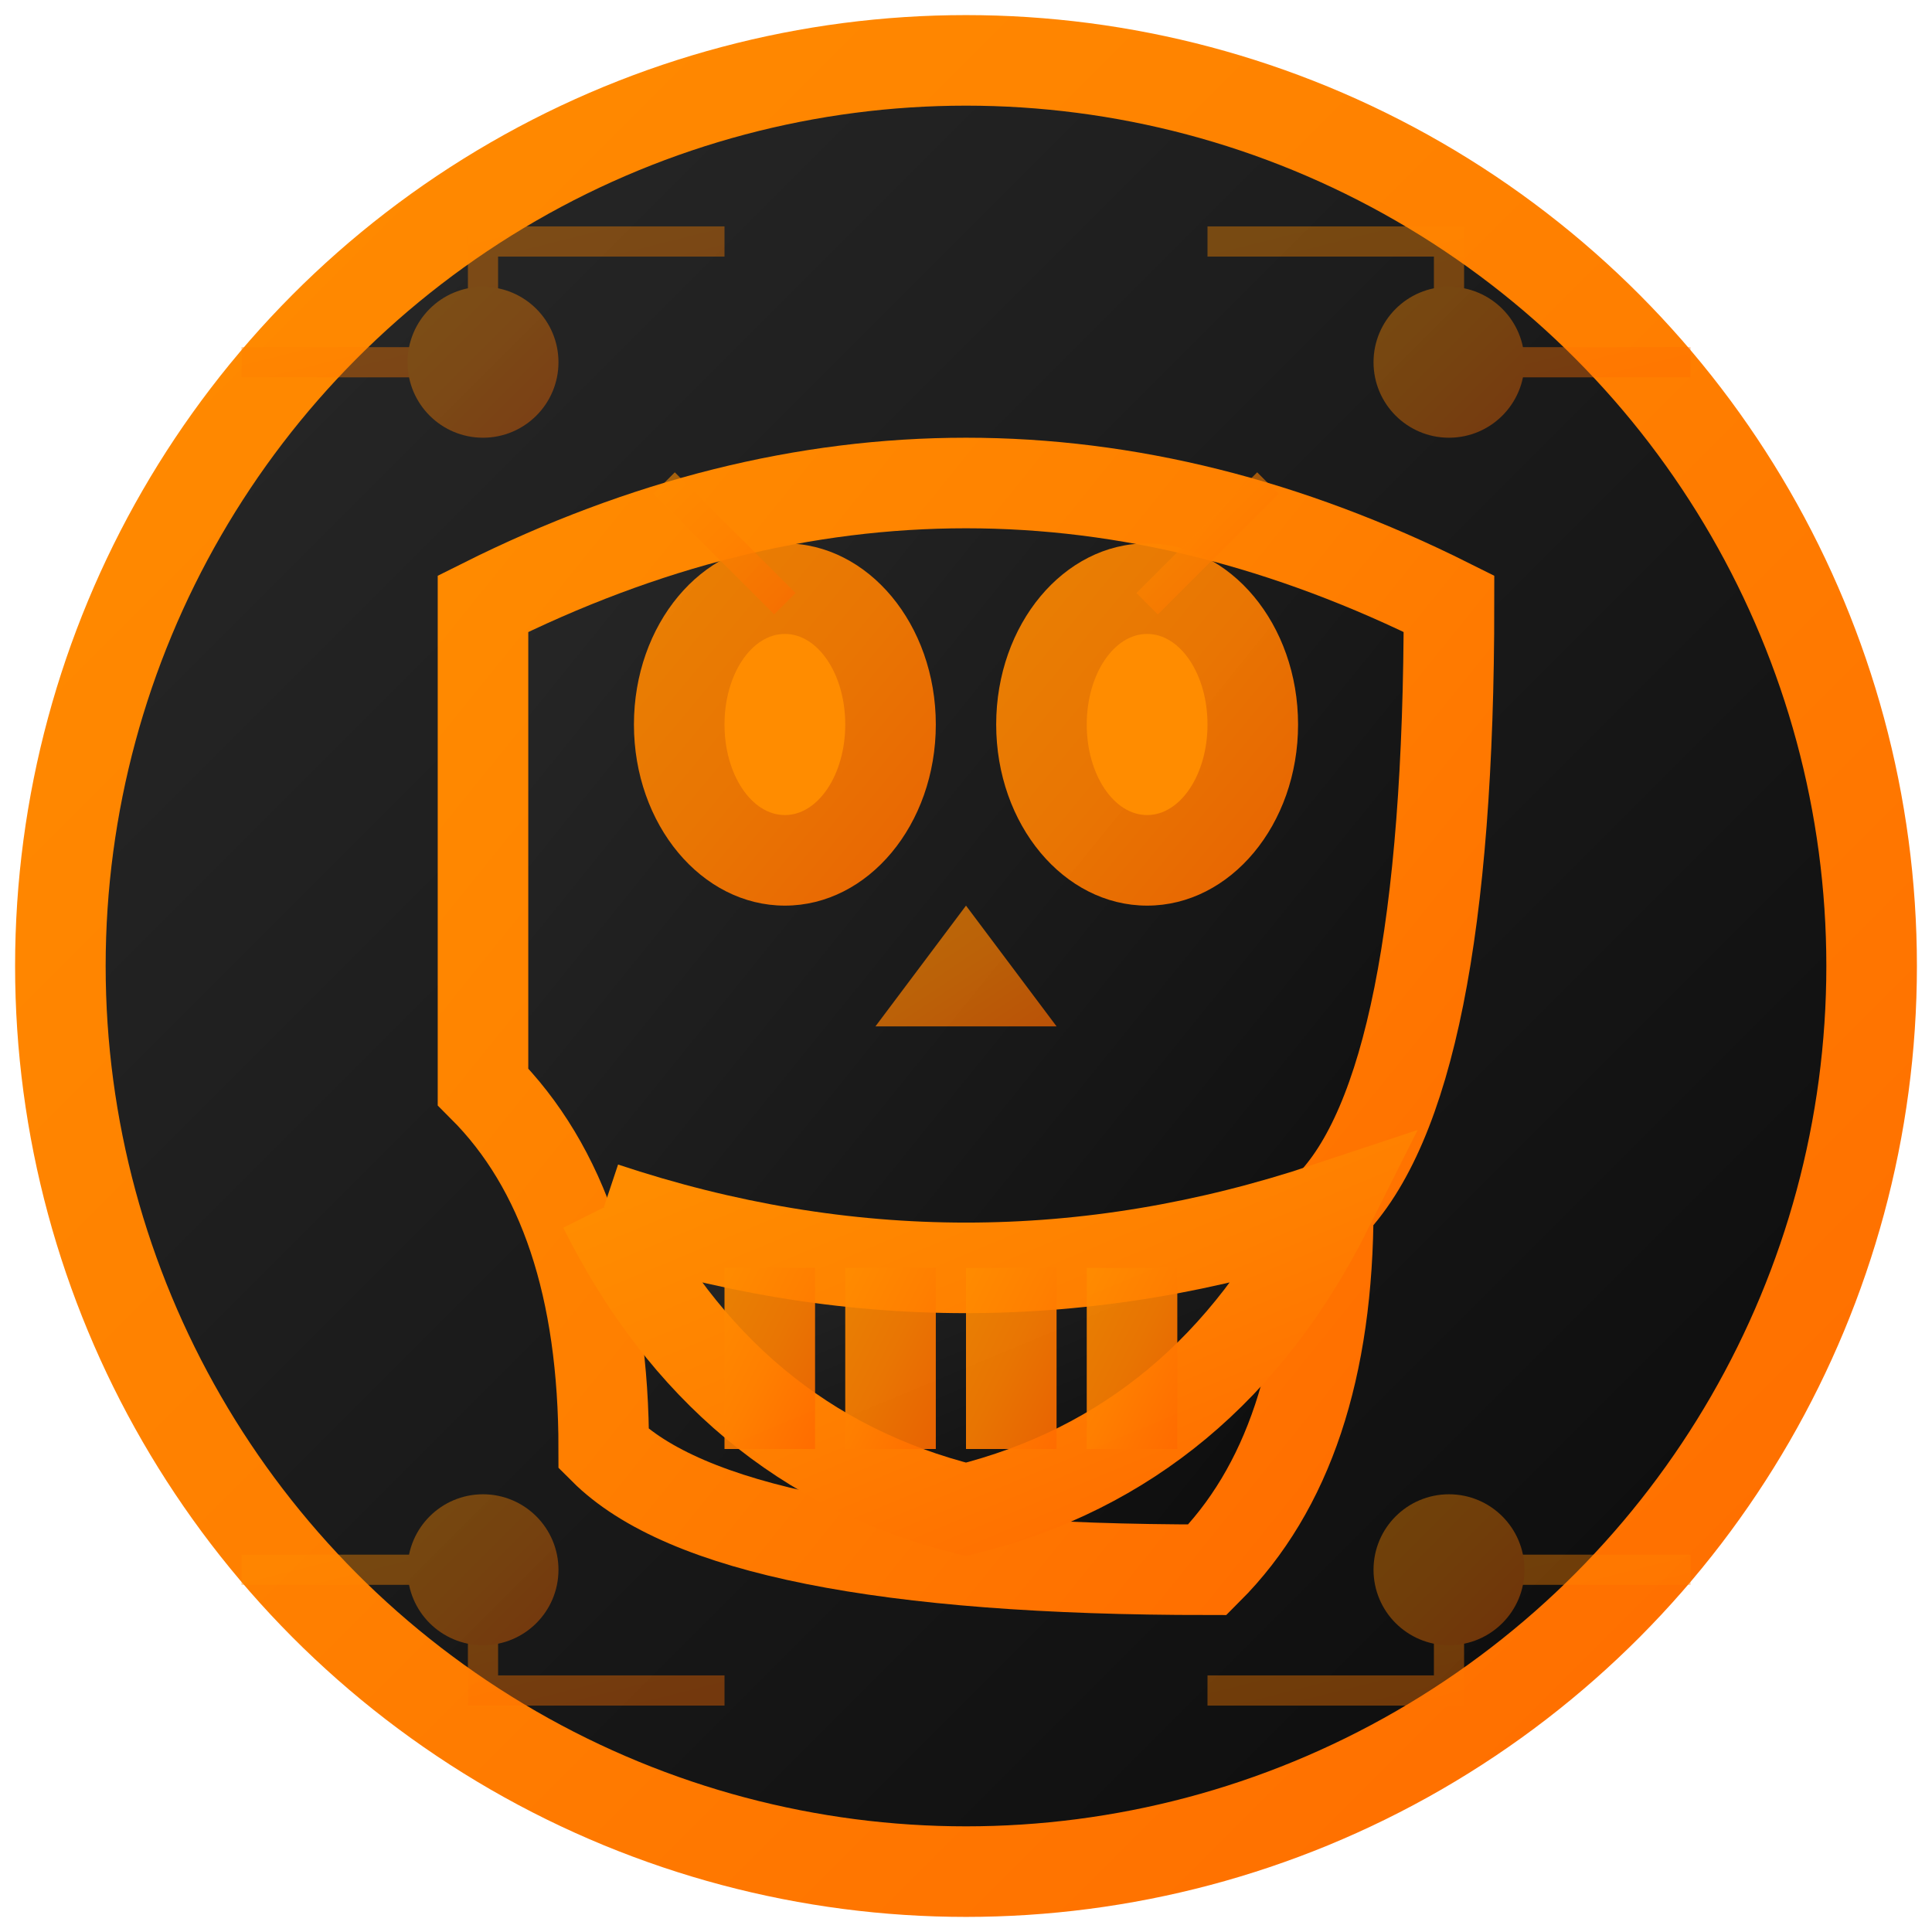 <svg width="32" height="32" viewBox="0 0 32 32" xmlns="http://www.w3.org/2000/svg">
  <defs>
    <linearGradient id="orangeGradient" x1="0%" y1="0%" x2="100%" y2="100%">
      <stop offset="0%" style="stop-color:#ff8c00;stop-opacity:1" />
      <stop offset="50%" style="stop-color:#ff7f00;stop-opacity:1" />
      <stop offset="100%" style="stop-color:#ff6b00;stop-opacity:1" />
    </linearGradient>
    <linearGradient id="darkGradient" x1="0%" y1="0%" x2="100%" y2="100%">
      <stop offset="0%" style="stop-color:#2a2a2a;stop-opacity:1" />
      <stop offset="100%" style="stop-color:#0a0a0a;stop-opacity:1" />
    </linearGradient>
    <filter id="glow">
      <feGaussianBlur stdDeviation="1" result="coloredBlur"/>
      <feMerge> 
        <feMergeNode in="coloredBlur"/>
        <feMergeNode in="SourceGraphic"/>
      </feMerge>
    </filter>
    <filter id="innerGlow">
      <feGaussianBlur stdDeviation="0.5" result="coloredBlur"/>
      <feMerge> 
        <feMergeNode in="coloredBlur"/>
        <feMergeNode in="SourceGraphic"/>
      </feMerge>
    </filter>
  </defs>
  
  <!-- Background circle -->
  <circle cx="16" cy="16" r="15" fill="url(#darkGradient)" stroke="url(#orangeGradient)" stroke-width="1.5"/>
  
  <!-- Skull head - more detailed -->
  <g filter="url(#glow)">
    <!-- Main skull shape -->
    <path d="M 8 10 Q 16 6 24 10 Q 24 18 22 20 Q 22 24 20 26 Q 12 26 10 24 Q 10 20 8 18 Z" 
          fill="url(#darkGradient)" 
          stroke="url(#orangeGradient)" 
          stroke-width="1.5"/>
    
    <!-- Eye sockets -->
    <ellipse cx="13" cy="12" rx="2.5" ry="3" fill="url(#orangeGradient)" opacity="0.9"/>
    <ellipse cx="19" cy="12" rx="2.5" ry="3" fill="url(#orangeGradient)" opacity="0.9"/>
    
    <!-- Inner eye glow -->
    <ellipse cx="13" cy="12" rx="1" ry="1.5" fill="#ff8c00" filter="url(#innerGlow)"/>
    <ellipse cx="19" cy="12" rx="1" ry="1.5" fill="#ff8c00" filter="url(#innerGlow)"/>
    
    <!-- Nose cavity -->
    <path d="M 16 15 L 14.5 17 L 17.5 17 Z" fill="url(#orangeGradient)" opacity="0.7"/>
    
    <!-- Jaw line -->
    <path d="M 10 20 Q 16 22 22 20 Q 20 24 16 25 Q 12 24 10 20" 
          fill="url(#darkGradient)" 
          stroke="url(#orangeGradient)" 
          stroke-width="1.5"/>
    
    <!-- Teeth - more detailed -->
    <rect x="12" y="21" width="1.5" height="3" fill="url(#orangeGradient)" opacity="0.9"/>
    <rect x="14" y="21" width="1.5" height="3" fill="url(#orangeGradient)" opacity="0.9"/>
    <rect x="16" y="21" width="1.5" height="3" fill="url(#orangeGradient)" opacity="0.9"/>
    <rect x="18" y="21" width="1.5" height="3" fill="url(#orangeGradient)" opacity="0.9"/>
    
    <!-- Cracks for detail -->
    <path d="M 11 8 L 13 10" stroke="url(#orangeGradient)" stroke-width="0.5" opacity="0.6"/>
    <path d="M 21 8 L 19 10" stroke="url(#orangeGradient)" stroke-width="0.5" opacity="0.6"/>
  </g>
  
  <!-- Tech circuit elements -->
  <g opacity="0.4" stroke="url(#orangeGradient)" stroke-width="0.5" fill="none">
    <path d="M 4 6 L 8 6 L 8 4 L 12 4"/>
    <path d="M 20 4 L 24 4 L 24 6 L 28 6"/>
    <path d="M 4 26 L 8 26 L 8 28 L 12 28"/>
    <path d="M 20 28 L 24 28 L 24 26 L 28 26"/>
    <circle cx="8" cy="6" r="1" fill="url(#orangeGradient)"/>
    <circle cx="24" cy="6" r="1" fill="url(#orangeGradient)"/>
    <circle cx="8" cy="26" r="1" fill="url(#orangeGradient)"/>
    <circle cx="24" cy="26" r="1" fill="url(#orangeGradient)"/>
  </g>
</svg>